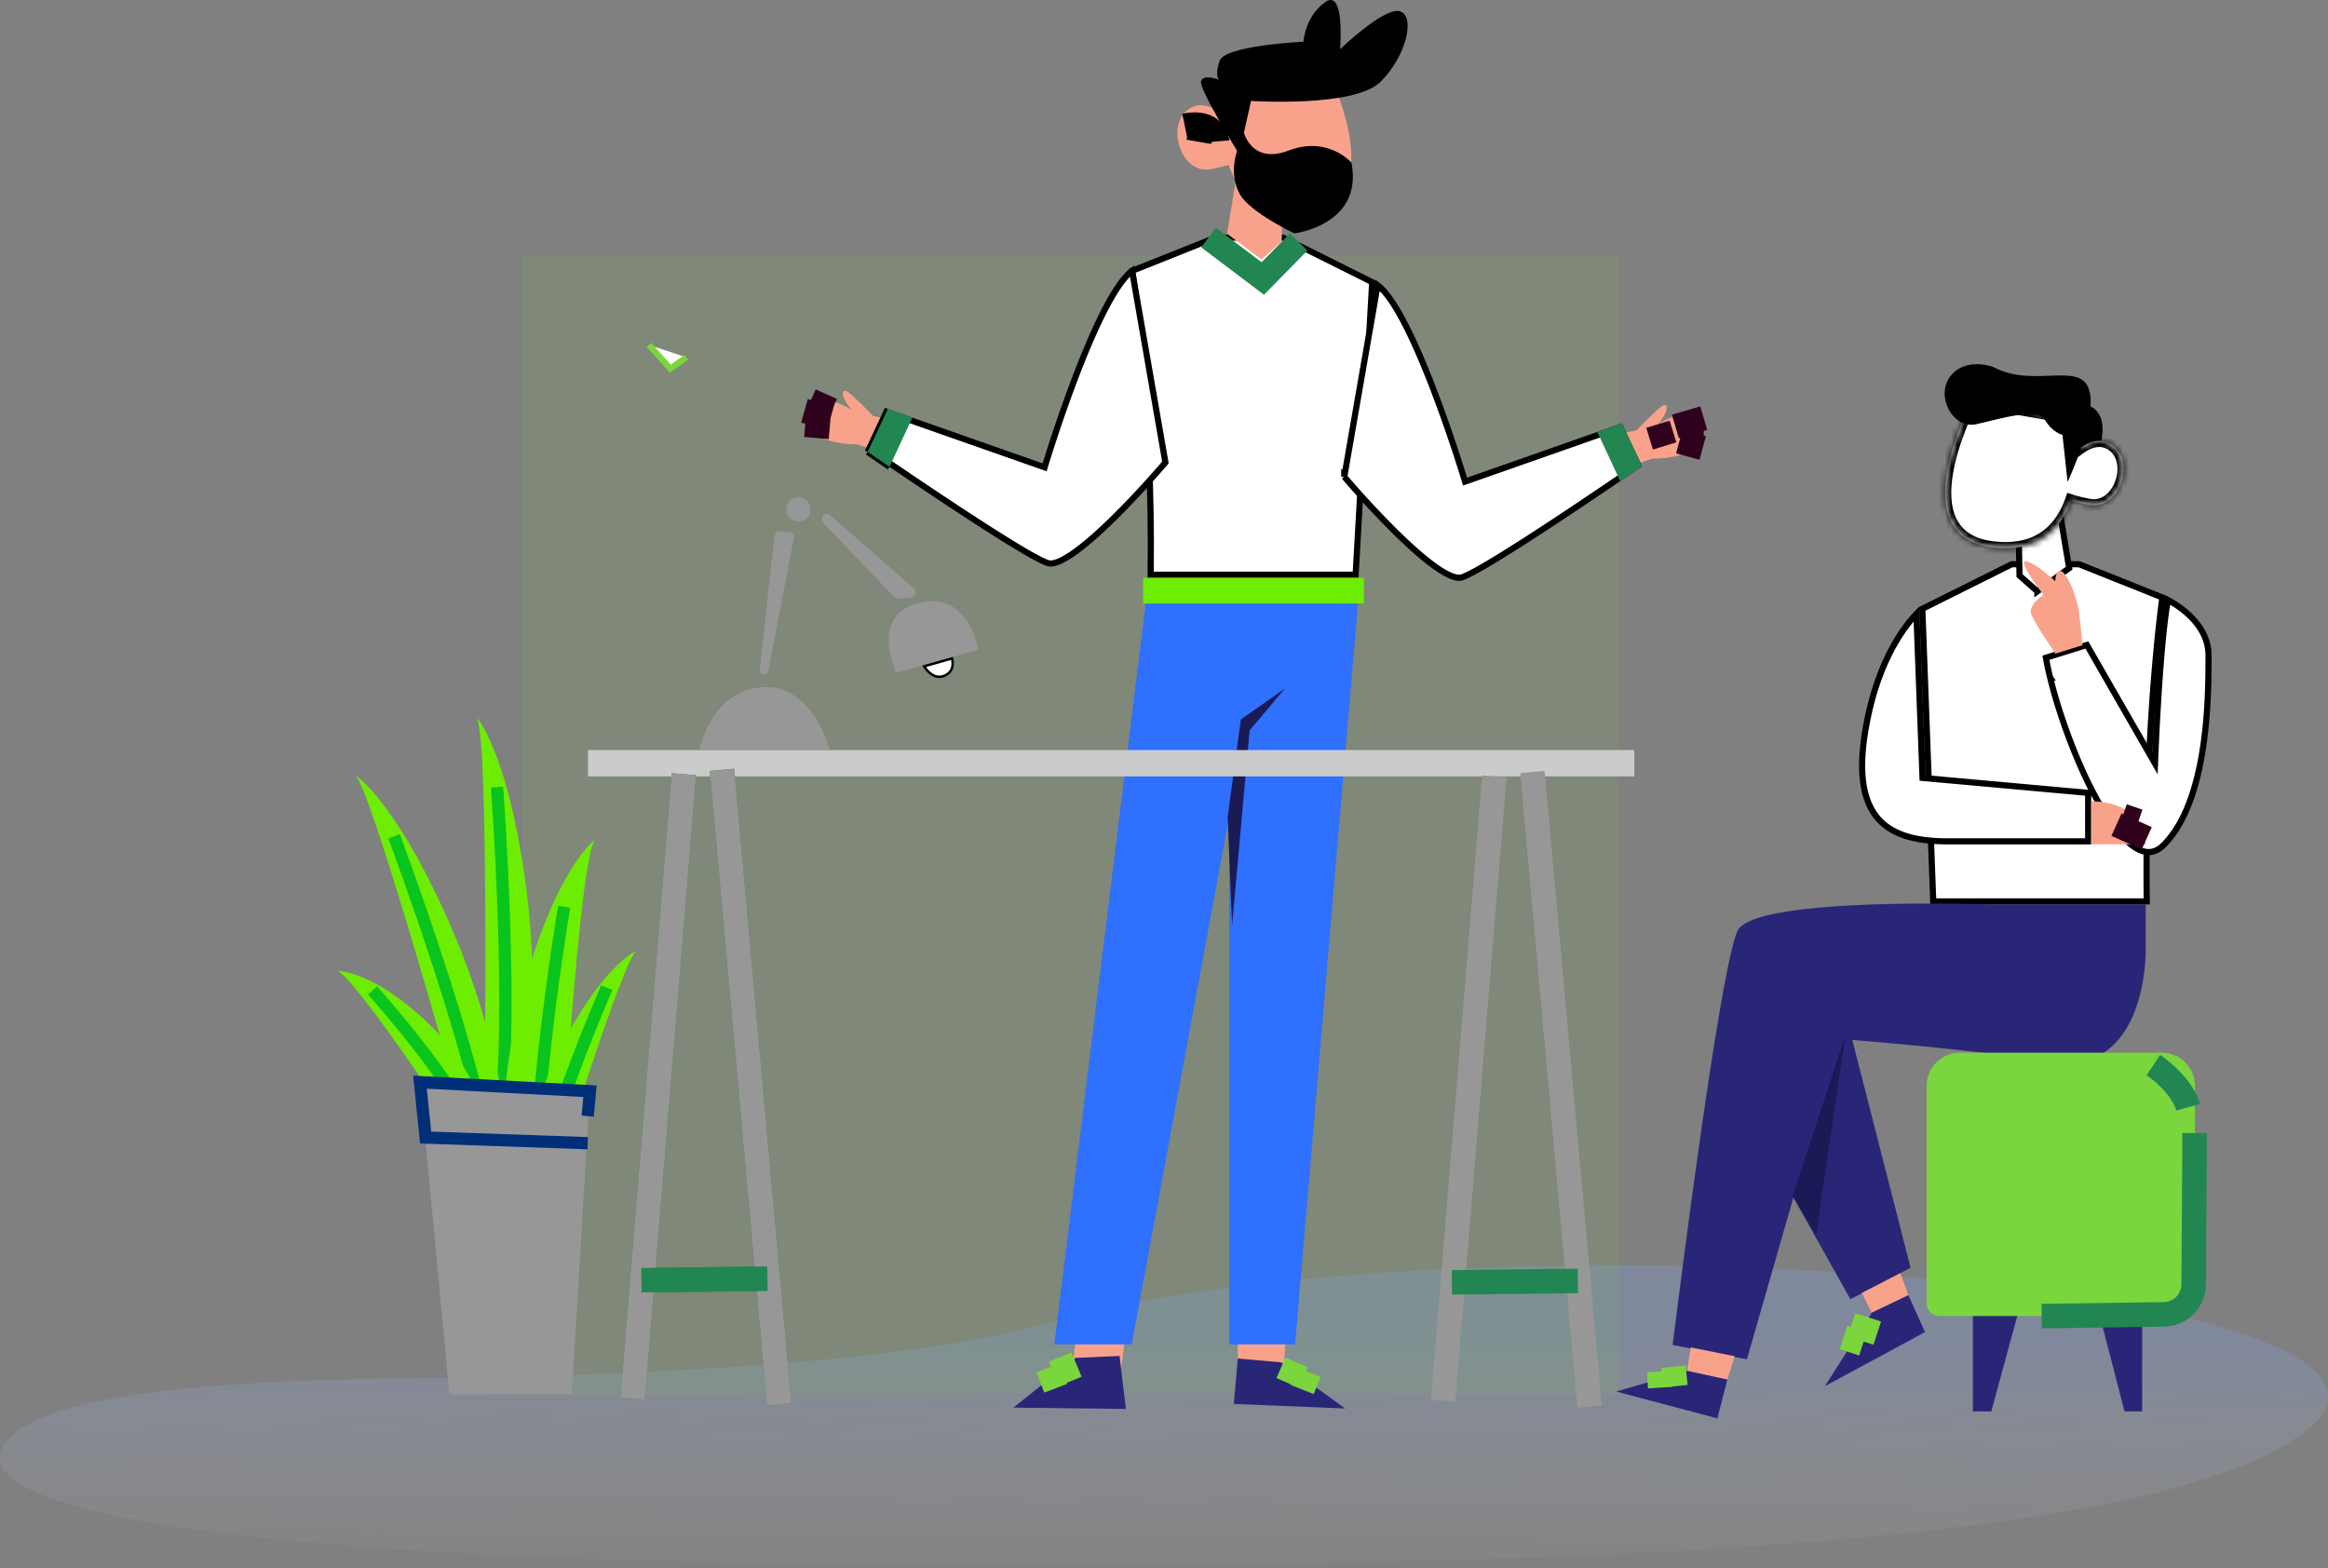 <svg width="380" height="256" viewBox="0 0 380 256" fill="none" xmlns="http://www.w3.org/2000/svg"><rect x="0" y="0" width="380" height="256" fill="#808080" stroke="none"/><path fill-rule="evenodd" clip-rule="evenodd" d="M171.7 215.803c-22.188 6.238-60.437 8.807-109.185 9.25-45.239.73-63.292 5.681-62.49 13.878 5.443 12.649 80.336 18.006 208.705 16.302 105.973-1.298 155.257-9.688 169.325-23.097 21.326-23.051-138.303-35.162-206.355-16.333z" fill="url(#paint0_linear)"/><path opacity=".1" d="M85.197 41.748h179.06v185.849H85.197V41.748z" fill="#7BD53D"/><path d="M349.661 230.403v-16.647h-7.179l4.307 16.647h2.872zm-27.629 0v-16.647h7.535l-4.523 16.647h-3.012z" fill="#292678"/><path d="M350.413 147.146c-.183-14.633.459-27.07 1.151-35.88.349-4.456.712-7.984.987-10.399a191.92 191.92 0 01.41-3.332l-13.588-5.425H328.36l-14.579 7.278 1.783 47.758h34.849z" fill="#fff" stroke="#000"/><path d="M334.648 110.618l.001.002a73.585 73.585 0 001.014 3.727h0c1.906 6.375 4.935 13.815 8.234 18.882 1.657 2.544 3.342 4.427 4.938 5.311.789.437 1.53.615 2.224.537.691-.078 1.393-.417 2.097-1.121h.001c3.625-3.618 5.479-9.666 6.413-15.717.929-6.028.93-11.946.93-15.215 0-3.063-1.753-5.389-3.574-6.979a16.363 16.363 0 00-3.054-2.093c-.633 3.377-1.132 9.321-1.479 14.587a473.167 473.167 0 00-.551 10.161l-.006.161-.002.041v.013l-.001.001-.499-.02.499.02-.069 1.732-.864-1.503-8.852-15.407h0l-1.406-2.451-6.684 2.084c.171.987.402 2.085.69 3.247zm3.378 18.559h0l-23.773-2.149-.439-.04-.016-.44-.98-26.328c-.095.098-.197.207-.306.326-.675.738-1.607 1.881-2.613 3.489-2.013 3.213-4.329 8.286-5.491 15.689-1.164 7.409.023 11.759 2.491 14.274 2.484 2.531 6.4 3.347 11.048 3.347h22.903v-7.914l-2.824-.254z" fill="#fff" stroke="#000"/><path d="M341.349 130.835s8.423-.465 8.889 7.002h-8.889v-7.002z" fill="#F9A28B"/><path d="M273.028 219.561l12.123 2.334 15.018-52.299s19.117 1.404 34.764 3.738c15.639 2.334 15.313-18.214 15.313-18.214v-7.467h-24.965s-24.557-.893-36.022 1.588c-2.909.628-4.974 1.477-5.581 2.615-.458.857-1.021 3.028-1.65 6.093-3.508 17.017-9 61.612-9 61.612z" fill="#292678"/><path d="M300.635 163.06l11.228 43.894-9.822 5.133-15.446-27.549 14.04-21.478z" fill="#292678"/><path d="M175.834 216.666l-.762 6.536h7.963l.763-6.071-7.964-.465zm26.208.465v6.071h7.49l.466-6.071h-7.956z" fill="#F9A28B"/><path d="M221.7 98.05l-10.295 121.415h-10.762V98.05H221.7z" fill="#2F70FE"/><path d="M213.277 98.05l-8.889 14.949-19.658 106.466h-12.634L187.069 98.05h26.208z" fill="#2F70FE"/><path d="M186.439 57.934c.809 8.811 1.568 21.25 1.388 35.886h33.452l2.701-47.761-14.573-7.275h-11.014l-13.579 5.422.085.56c.095.628.229 1.558.389 2.766.32 2.416.742 5.945 1.151 10.402z" fill="#fff" stroke="#000"/><path d="M186.603 94.32h36.029v4.202h-36.029V94.32z" fill="#6DED02"/><path d="M265.323 70.627l1.836-.4s2.546-2.688 3.908-3.773c1.369-1.086 1.421.657-.444 2.806 0 0 4.973-3.286 6.631-.369 1.828 3.22-1.051 5.96-7.52 5.975l-1.939.643-2.472-4.882z" fill="#F9A28B"/><path d="M238.447 94.295h0c.254-.05.736-.246 1.444-.602a48.336 48.336 0 002.54-1.403c1.978-1.156 4.448-2.702 7.069-4.39 5.239-3.373 11.058-7.3 14.683-9.77h.001a536.115 536.115 0 002.593-1.77l.616-.424-2.908-6.21-3.599 1.261h-.001l-1.19.421h-.001l-20.058 7.039-.493.173-.151-.5.478-.145-.478.145-.001-.001-.001-.004-.005-.016-.019-.062c-.016-.056-.042-.138-.075-.246a252.535 252.535 0 00-1.379-4.3 228.508 228.508 0 00-3.713-10.395c-1.488-3.845-3.161-7.764-4.836-10.89-.838-1.564-1.669-2.917-2.472-3.96-.58-.754-1.125-1.32-1.626-1.69l-5.438 31.274a150.407 150.407 0 007.892 8.548c2.158 2.154 4.448 4.265 6.481 5.775 1.017.756 1.954 1.35 2.767 1.725.829.383 1.454.502 1.88.417z" fill="#fff" stroke="#000"/><path d="M260.727 70.508l3.738 8.029a450.976 450.976 0 003.56-2.438l-3.279-7.001-4.019 1.41z" fill="#228652"/><path d="M144.334 68.293l-1.836-.399s-2.546-2.689-3.908-3.774c-1.369-1.086-1.421.657.444 2.806 0 0-4.973-3.286-6.631-.369-1.828 3.22 1.051 5.96 7.52 5.975l1.939.643 2.472-4.882z" fill="#F9A28B"/><path d="M141.632 73.773s1.384.96 3.56 2.438l-3.56-2.438zm0 0l3.279-7.002-3.279 7.002zm43.16-29.551c-.501.37-1.046.937-1.626 1.69-.803 1.044-1.634 2.397-2.472 3.96-1.675 3.127-3.348 7.045-4.836 10.89a228.507 228.507 0 00-3.713 10.397 251.583 251.583 0 00-1.379 4.299l-.075.245-.019.063-.005.015-.001.004-.001.001-.478-.144.478.144-.151.5-.493-.172-20.057-7.04h-.001l-1.191-.42h-.001l-3.599-1.261-2.908 6.21.616.423c.617.424 1.506 1.033 2.593 1.77l.001.001c3.625 2.47 9.444 6.396 14.683 9.77 2.621 1.687 5.092 3.233 7.069 4.39a48.41 48.41 0 002.54 1.403c.708.356 1.19.55 1.444.602h0c.426.085 1.051-.035 1.88-.417.813-.375 1.75-.97 2.767-1.725 2.033-1.51 4.323-3.621 6.481-5.775a150.402 150.402 0 005.639-5.978 164.106 164.106 0 002.236-2.55l.017-.02-5.438-31.275z" fill="#fff" stroke="#000"/><path d="M148.93 68.174l-3.738 8.029a450.976 450.976 0 01-3.56-2.438l3.279-7.001 4.019 1.41z" fill="#228652"/><path d="M202.619 23.912l-2.316 14.254 5.617 4.218 3.294-2.977.244-12.393-6.839-3.102z" fill="#F9A28B"/><path d="M199.326 17.597s-1.466 18.716 13.551 16.98c15.018-1.736 3.42-23.923 3.42-23.923l-14.773 2.6-2.198 4.343z" fill="#F9A28B"/><path d="M201.28 20.448s-3.908-5.207-7.446-2.482c-3.538 2.725-.977 10.532 3.782 9.668 4.759-.864 5.862-2.356 5.862-2.356l-2.198-4.83z" fill="#F9A28B"/><path d="M202.257 25.152l1.954-8.678s16.845 1.115 21.116-3.102c4.27-4.217 5.736-10.783 3.175-11.53-2.561-.745-9.763 6.197-9.763 6.197s.852-10.037-2.442-7.68c-3.294 2.355-3.538 6.447-3.538 6.447s-12.819.62-13.67 3.102c-.851 2.482-.119 3.102-.119 3.102s-2.56-.99-2.93.251c-.378 1.234 6.217 11.891 6.217 11.891z" fill="#000"/><path d="M209.377 34.325l-6.284-3.73 5.98 8.206.304-4.476z" fill="#F9A28B"/><path d="M220.597 26.556s-3.797-4.432-10.229-1.987c-6.439 2.445-7.504-3.516-7.504-3.516l-1.155 4.358s-.992 3.287.659 6.27c1.65 2.984 8.911 6.419 8.911 6.419s11.294-1.374 9.318-11.544z" fill="#000"/><path d="M310.19 207.847l1.317 3.582-5.98 2.866-1.613-3.228 6.276-3.22z" fill="#F9A28B"/><path d="M314.216 217.456l-2.709-6.026-5.98 2.865-7.66 11.995 16.349-8.834z" fill="#292678"/><path d="M306.423 217.634l-4.189-1.374m1.857 3.109l-3.19-1.034" stroke="#7BD53D" stroke-width="4" stroke-miterlimit="10"/><path d="M283.16 221.393l-1.199 3.818-6.579-1.425.599-3.826 7.179 1.433z" fill="#F9A28B"/><path d="M281.961 225.212l-1.635 6.329-16.505-4.38 11.561-3.375 6.579 1.426z" fill="#292678"/><path d="M273.154 223.106l.318 3.184m-2.635-2.386l.163 2.622" stroke="#7BD53D" stroke-width="4" stroke-miterlimit="10"/><path d="M202.042 221.77l-.644 7.415 18.17.746-10.399-7.526-7.127-.635z" fill="#292678"/><path d="M211.656 222.412l-1.465 3.353m3.508-1.721l-1.11 2.8" stroke="#7BD53D" stroke-width="4" stroke-miterlimit="10"/><path d="M182.747 221.349l1.029 8.656-18.356-.214 10.14-8.125 7.187-.317z" fill="#292678"/><path d="M173.044 221.533l1.657 3.974m-3.641-2.201l1.266 3.316" stroke="#7BD53D" stroke-width="4" stroke-miterlimit="10"/><path d="M301.22 168.998l-8.616 26.257 3.834 6.211 4.782-32.468zm-91.503-56.575l-7.172 5.015-2.154 15.931.718 17.726 2.865-31.87 5.743-6.802z" fill="#1A1A56"/><path d="M316.585 214.834h39.597a2.09 2.09 0 002.094-2.09v-35.511a5.383 5.383 0 00-5.388-5.377h-33.002a5.383 5.383 0 00-5.388 5.377v35.511c0 1.152.932 2.09 2.087 2.09z" fill="#7BD53D"/><path d="M211.989 39.495l-5.862 5.968-8.852-6.684" stroke="#228652" stroke-width="4" stroke-miterlimit="10"/><path d="M339.284 66.217s2.391-.798 3.59 1.913c1.199 2.703-1.273 9.07-1.273 9.07l-3.027-3.265.4-7.637.31-.081z" fill="#000"/><path d="M332.563 96.538l5.186-3.798-2.219-13.316-6.123 2.707.24 11.84 2.916 2.567z" fill="#fff" stroke="#000"/><mask id="a" fill="#fff"><path fill-rule="evenodd" clip-rule="evenodd" d="M339.335 73.27c-.01-.556-.036-.878-.036-.878l-2.257-4.343-15.151-2.6s-11.894 22.187 3.509 23.923c7.603.857 11.087-3.27 12.665-7.67.789.26 1.77.513 2.981.727 4.885.864 7.52-6.943 3.886-9.668-1.996-1.496-4.102-.602-5.597.51z"/></mask><path fill-rule="evenodd" clip-rule="evenodd" d="M339.335 73.27c-.01-.556-.036-.878-.036-.878l-2.257-4.343-15.151-2.6s-11.894 22.187 3.509 23.923c7.603.857 11.087-3.27 12.665-7.67.789.26 1.77.513 2.981.727 4.885.864 7.52-6.943 3.886-9.668-1.996-1.496-4.102-.602-5.597.51z" fill="#fff"/><path d="M339.299 72.392l.888-.461.093.18.016.2-.997.08zm.036.879l.597.802-1.561 1.161-.036-1.945 1-.018zm-2.293-5.222l.169-.986.489.084.229.44-.887.462zm-15.151-2.6l-.881-.472.34-.635.711.122-.17.985zm3.509 23.923l.112-.994-.112.994zm12.665-7.67l-.941-.337.329-.916.924.304-.312.95zm2.981.727l-.174.985.174-.985zm3.886-9.668l-.6.8.6-.8zm-5.633-.37l.997-.08v.003l.001.005.001.014.003.052.011.186c.008.16.018.391.023.682l-2 .036a17.341 17.341 0 00-.02-.615l-.009-.157a.581.581 0 00-.003-.037v-.008h-.001l.997-.08zm-1.37-4.803l2.258 4.343-1.775.922-2.257-4.343 1.774-.922zm-15.868-3.124l15.15 2.6-.338 1.97-15.151-2.6.339-1.97zm3.227 25.901c-4.143-.466-6.627-2.356-7.845-5.051-1.176-2.6-1.094-5.78-.557-8.733.542-2.98 1.576-5.88 2.464-8.021a50.321 50.321 0 011.16-2.59c.151-.312.275-.558.361-.727l.101-.194.027-.052.008-.014.002-.004.001-.001.881.471.882.472-.001.003a.112.112 0 01-.006.01l-.023.043-.091.177a47.649 47.649 0 00-1.455 3.172c-.86 2.074-1.837 4.828-2.343 7.613-.512 2.81-.515 5.503.411 7.55.883 1.953 2.688 3.488 6.247 3.89l-.224 1.986zm13.718-8.325c-.831 2.317-2.193 4.645-4.424 6.276-2.252 1.644-5.284 2.501-9.294 2.05l.224-1.988c3.593.405 6.104-.373 7.89-1.677 1.805-1.32 2.975-3.254 3.722-5.336l1.882.675zm1.866 1.374a22.67 22.67 0 01-3.119-.761l.624-1.9c.74.242 1.673.484 2.843.691l-.348 1.97zm4.66-11.453c2.314 1.736 2.486 4.925 1.588 7.33-.905 2.426-3.14 4.673-6.248 4.123l.348-1.97c1.777.315 3.302-.91 4.027-2.853.732-1.963.404-4.04-.915-5.03l1.2-1.6zm-6.793.507c.811-.603 1.854-1.2 3.027-1.414 1.212-.22 2.526-.023 3.766.907l-1.2 1.6c-.755-.566-1.493-.67-2.207-.54-.753.138-1.51.544-2.193 1.052l-1.193-1.605z" fill="#000" mask="url(#a)"/><path d="M337.493 78.67s5.026-10.621 3.472-15.156c-1.555-4.535-9.089-.118-15.551-3.582 0 0-4.463-1.75-7.016 1.433-2.554 3.183.318 8.752 4.226 7.88 3.908-.879 9.97-2.784 11.161-.716 1.199 2.068 2.872 2.467 2.872 2.467l.836 7.674z" fill="#000"/><path d="M339.921 105.325s-.222-2.718-.548-5.303c-.325-2.585-1.946-6.47-2.916-6.787-.969-.325-.969 1.617-.969 1.617s-3.568-3.235-4.863-3.235c-1.295 0 2.916 5.495 2.916 5.495s-2.59 1.618-1.946 3.235c.644 1.618 3.922 6.359 3.922 6.359l4.404-1.381z" fill="#F9A28B"/><path d="M270.63 69.253l1.088 3.545m6.38-4.543l-4.626 1.36m4.626 1.189l-3.753-.081m3.59 2.392l-3.826-1.033m71.363 62.543l4.944 2.223m-3.908-3.657l2.554.872M132.329 65.397l3.471 1.551m-4.485.118l4.248 1.19m-4.13 1.078l4.012.355" stroke="#2F011C" stroke-width="4" stroke-miterlimit="10"/><path d="M198.652 23.084s-.296-3.582-5.262-2.563m2.257 2.622s.318-1.832 2.235-1.75" stroke="#000" stroke-width="4" stroke-miterlimit="10"/><path d="M95.974 122.445h170.8v4.299h-170.8v-4.299z" fill="#CBCBCB"/><path d="M127.185 229.273l-9.326-103.6m-6.217.716l-8.378 101.932m22.011-19.58l-20.575.243" stroke="#228652" stroke-width="4" stroke-miterlimit="10"/><path d="M127.185 229.273l-9.326-103.6m-6.217.716l-8.378 101.932" stroke="#979797" stroke-width="4" stroke-miterlimit="10"/><path d="M125.275 208.741l-20.575.243" stroke="#228652" stroke-width="4" stroke-miterlimit="10"/><path d="M259.476 229.628l-9.333-103.601m-6.217.717l-8.371 101.931" stroke="#979797" stroke-width="4" stroke-miterlimit="10"/><path d="M257.559 209.103l-20.568.236" stroke="#228652" stroke-width="4" stroke-miterlimit="10"/><path d="M135.445 122.446s-2.635-10.739-11.006-10.267c-8.371.48-10.288 10.267-10.288 10.267h21.294zm-5.832-34.758l-4.212 21.877a.714.714 0 01-.836.561.7.7 0 01-.563-.768l2.421-22.002a.71.71 0 01.755-.628l1.791.125c.422.03.725.421.644.835zm.725-2.556a1.974 1.974 0 01-1.976-1.972c0-1.09.885-1.972 1.976-1.972s1.976.883 1.976 1.972c0 1.09-.885 1.972-1.976 1.972zm18.822 10.916l-13.649-11.942a.849.849 0 00-1.169 1.226l11.694 12.2a.853.853 0 00.725.252l1.954-.259c.718-.088 1-.997.445-1.477zm10.524 10.016l-13.367 3.767s-4.581-9.469 3.805-11.441c8.03-1.906 9.562 7.674 9.562 7.674z" fill="#979797"/><path d="M155.438 107.663a3.967 3.967 0 00-.041-.179l-4.543 1.286c.034.053.073.114.119.18.163.236.401.539.703.813.606.551 1.436.964 2.442.561.518-.208.845-.498 1.05-.809.207-.314.298-.661.325-.99a3.16 3.16 0 00-.055-.862zm-.094-.357h0z" fill="#fff" stroke="#000" stroke-width=".4"/><path d="M358.232 184.958l-.156 24.706a4.928 4.928 0 01-4.862 4.897l-19.954.295m18.229-40.991s4.604 3.036 5.67 6.891" stroke="#228652" stroke-width="4" stroke-miterlimit="10"/><path d="M112.02 58.33l-2.591 1.846-3.508-3.87" fill="#fff"/><path d="M112.02 58.33l-2.591 1.846-3.508-3.87" stroke="#7BD53D" stroke-miterlimit="10"/><path d="M77.803 117.091s4.93 5.414 7.89 26.338-.31 35.813-.31 35.813l-6.292-.369c.008 0 .748-58.761-1.287-61.782z" fill="#6DED02"/><path d="M81.134 128.479s2.96 40.054.185 55.195" stroke="#0AC41E" stroke-width="2" stroke-miterlimit="10"/><path d="M57.96 126.508s6.247 3.826 14.929 23.103c8.682 19.269 9.703 34.476 9.703 34.476l-6.143 1.396s-15.69-56.641-18.488-58.975z" fill="#6DED02"/><path d="M64.333 136.516s14.026 37.645 15.58 52.956" stroke="#0AC41E" stroke-width="2" stroke-miterlimit="10"/><path d="M97.202 136.973s-6.757 4.949-12.071 25.548c-5.314 20.599-2.154 35.747-2.154 35.747l8.156.207s3.22-58.68 6.07-61.502z" fill="#6DED02"/><path d="M92.088 148.022s-6.676 39.684-4.167 55.039" stroke="#0AC41E" stroke-width="2" stroke-miterlimit="10"/><path d="M103.923 155.187s-4.952 2.016-11.428 13.937c-6.476 11.921-6.868 21.781-6.868 21.781l5.01 1.388s11.088-35.799 13.286-37.106z" fill="#6DED02"/><path d="M99.045 161.236s-10.28 23.516-11.11 33.398" stroke="#0AC41E" stroke-width="2" stroke-miterlimit="10"/><path d="M55 158.488s5.196-.162 13.574 7.312 10.443 15.496 10.443 15.496l-4.677 3.006S57.376 158.754 55 158.488z" fill="#6DED02"/><path d="M60.81 161.686s14.077 15.673 16.572 23.553" stroke="#0AC41E" stroke-width="2" stroke-miterlimit="10"/><path d="M96.3 178.134l-2.961 49.47H73.363l-4.811-50.947 27.747 1.477z" fill="#979797"/><path d="M95.93 186.621l-26.453-.924-.925-9.04 27.747 1.477-.37 4.063" stroke="#002F7A" stroke-width="2" stroke-miterlimit="10"/><defs><linearGradient id="paint0_linear" x1="183.235" y1="261.486" x2="183.544" y2="219.226" gradientUnits="userSpaceOnUse"><stop stop-color="#fff" stop-opacity="0"/><stop offset="1" stop-color="#82A9FF" stop-opacity=".21"/></linearGradient></defs></svg>